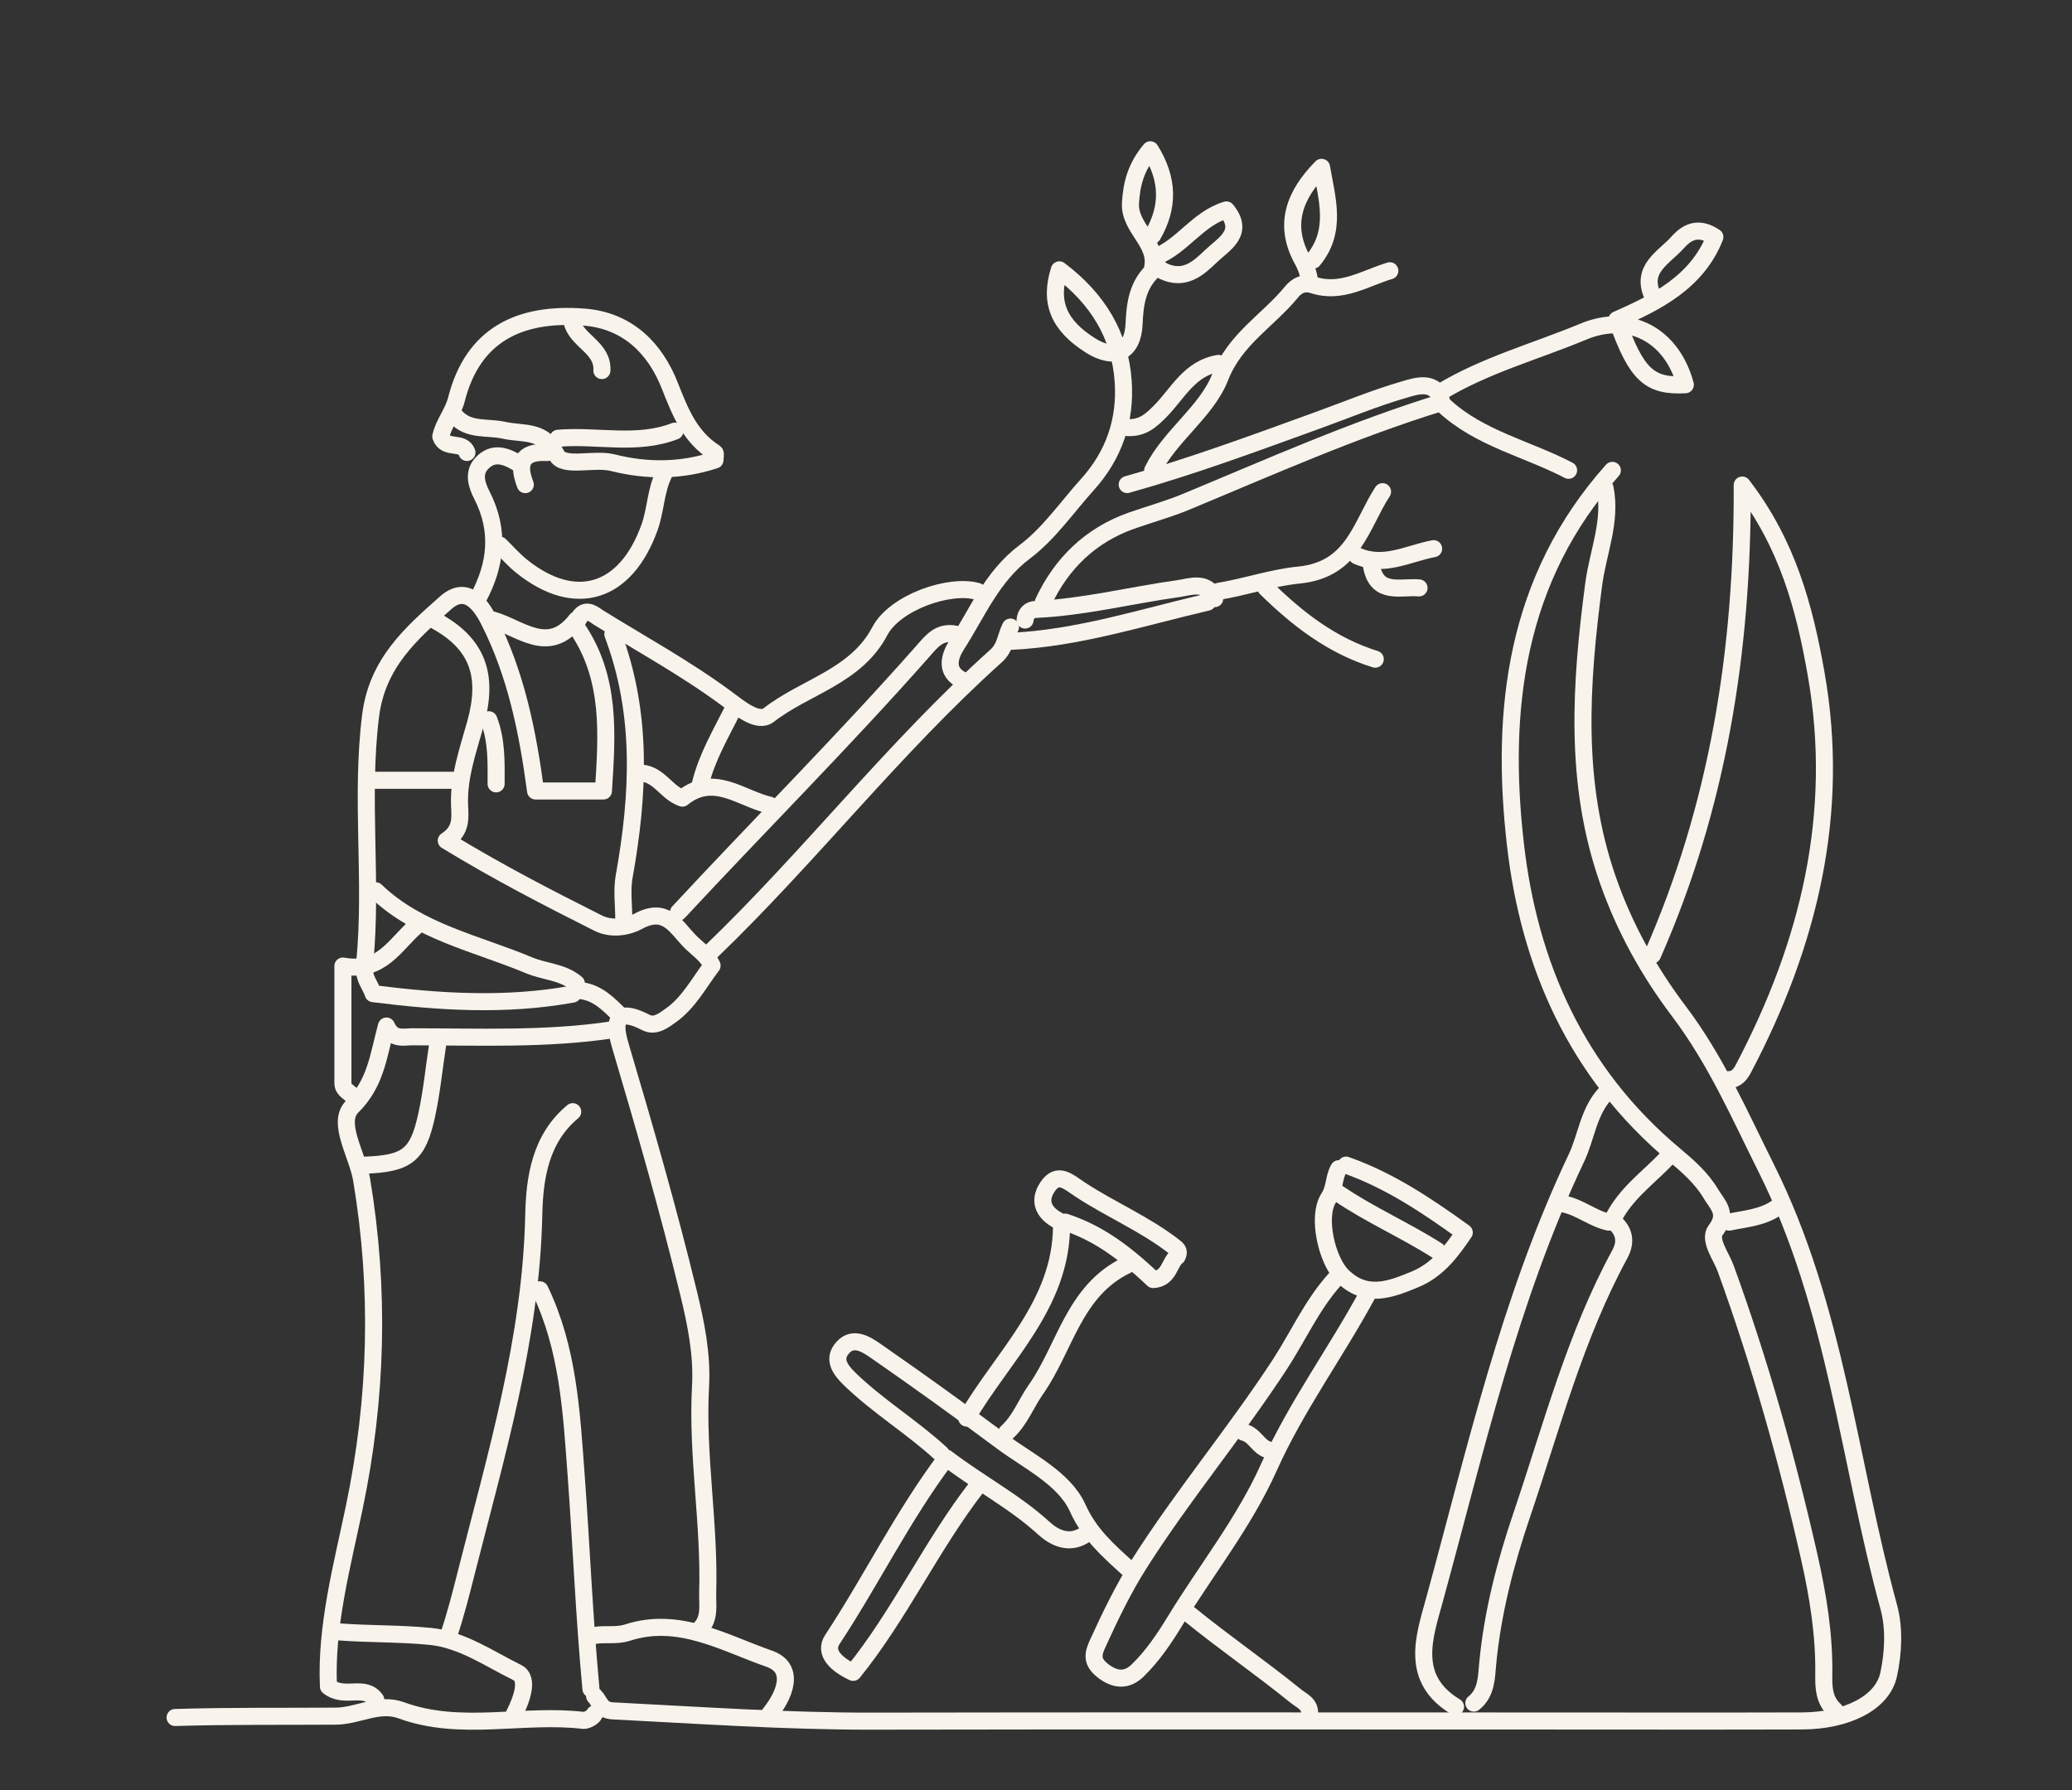 <svg width="243" height="210" viewBox="0 0 243 210" fill="none" xmlns="http://www.w3.org/2000/svg">
<rect x="0" y="0" width="243" height="210" fill="#333333" stroke="none"/>
<path d="M188.239 57.252C189.018 61.143 187.401 64.782 186.905 68.53C185.373 80.218 184.56 91.772 188.582 103.251C190.541 108.865 193.39 113.969 196.898 118.612C201.228 124.343 204 130.727 207.149 137.035C215.295 153.333 216.818 171.33 221.515 188.506C222.191 190.975 222.046 193.861 221.498 196.404C220.779 199.776 216.518 201.834 211.342 201.851C201.356 201.884 191.38 201.859 181.394 201.859C155.015 201.859 128.627 201.826 102.248 201.876C92.1 201.893 81.995 201.182 71.873 200.671C70.419 200.596 70.376 199.592 69.734 198.939" stroke="#F8F4EC" stroke-width="2" stroke-linecap="round" stroke-linejoin="round"/>
<path d="M189.095 55.169C177.724 67.903 175.918 83.264 177.724 99.035C179.332 113.132 184.894 125.849 196.351 135.437C197.951 136.776 199.559 138.182 200.646 140.014C201.433 141.336 202.708 142.331 201.211 144.289C200.364 145.402 201.835 147.293 202.383 148.774C206.404 159.851 209.596 171.163 212.189 182.633C213.215 187.168 213.96 191.753 213.891 196.421C213.866 197.986 213.926 199.45 215.192 200.604" stroke="#F8F4EC" stroke-width="2" stroke-linecap="round" stroke-linejoin="round"/>
<path d="M193.801 112.003C201.442 94.659 204.411 76.437 204.325 56.892C209.699 63.87 211.641 71.4 212.984 78.997C215.893 95.395 212.146 110.756 204.454 125.356C204.171 125.891 203.684 126.644 202.785 126.628" stroke="#F8F4EC" stroke-width="2" stroke-linecap="round" stroke-linejoin="round"/>
<path d="M50.91 72.713C56.147 75.5 57.302 79.323 55.762 84.87C54.906 87.949 53.768 91.112 53.896 94.441C53.956 95.889 54.187 97.395 52.339 98.6C58.457 102.331 64.284 105.326 70.145 108.271C71.822 109.116 73.764 108.656 74.782 108.096C78.076 106.272 79.232 108.673 80.849 110.346C81.747 111.275 82.928 111.986 83.51 113.258C81.961 115.291 80.797 117.583 78.693 119.081C77.88 119.658 76.853 120.503 75.741 119.926C71.308 117.633 72.318 121.164 72.814 122.854C75.655 132.434 78.419 142.039 80.772 151.735C81.627 155.249 82.363 158.872 82.158 162.587C81.713 170.686 83.245 178.726 82.996 186.825C82.954 188.264 83.305 189.786 82.141 191.008" stroke="#F8F4EC" stroke-width="2" stroke-linecap="round" stroke-linejoin="round"/>
<path d="M67.167 130.392C63.325 133.588 62.692 138.24 62.598 142.516C62.29 157.031 58.14 170.803 54.624 184.691C54.025 187.051 53.409 189.485 52.613 191.828" stroke="#F8F4EC" stroke-width="2" stroke-linecap="round" stroke-linejoin="round"/>
<path d="M188.239 128.301C186.271 130.451 186.057 133.354 184.868 135.847C177.013 152.405 173.026 170.175 168.226 187.67C167.054 191.953 165.248 196.898 170.699 200.186" stroke="#F8F4EC" stroke-width="2" stroke-linecap="round" stroke-linejoin="round"/>
<path d="M195.512 135.822C193.33 138.157 190.584 139.997 189.069 143.168C190.344 144.13 190.883 145.427 189.968 147.109C184.714 156.772 181.976 167.347 178.485 177.638C176.56 183.302 175.037 189.134 174.472 195.158C174.327 196.697 174.352 198.563 172.847 199.759" stroke="#F8F4EC" stroke-width="2" stroke-linecap="round" stroke-linejoin="round"/>
<path d="M71.873 120.779C64.061 121.959 56.198 121.608 48.343 121.608C47.282 121.608 46.067 122.009 45.323 120.344C44.347 123.908 44.091 127.029 41.31 129.79C39.428 131.664 41.917 135.421 42.405 138.332C44.561 151.217 44.228 164.001 41.55 176.802C40.086 183.813 38.195 190.816 38.52 197.81C40.437 199.324 42.722 197.5 44.065 199.358" stroke="#F8F4EC" stroke-width="2" stroke-linecap="round" stroke-linejoin="round"/>
<path d="M132.195 56.834C139.751 54.717 147.092 51.998 154.45 49.329C157.881 48.091 161.261 46.677 164.752 45.673C165.984 45.321 168.491 44.41 169.09 47.204C158.711 50.392 148.932 54.776 139.032 58.884C136.97 59.737 134.762 60.339 132.657 61.084C127.9 62.774 124.478 66.087 122.364 70.622" stroke="#F8F4EC" stroke-width="2" stroke-linecap="round" stroke-linejoin="round"/>
<path d="M42.782 112.839C43.706 103.243 42.26 93.63 43.458 83.983C44.228 77.775 48.198 74.311 52.262 70.706C54.615 68.622 56.266 70.697 57.31 72.73C60.528 79.047 61.888 85.866 62.812 92.776H70.769C71.189 86.133 71.711 79.499 67.595 73.558C67.484 73.4 67.595 72.998 68.023 72.303" stroke="#F8F4EC" stroke-width="2" stroke-linecap="round" stroke-linejoin="round"/>
<path d="M63.317 151.284C66.645 158.169 67.022 165.624 67.569 173.02C68.186 181.378 68.519 189.745 69.306 198.094" stroke="#F8F4EC" stroke-width="2" stroke-linecap="round" stroke-linejoin="round"/>
<path d="M69.734 201.023C69.477 201.55 68.647 201.809 68.459 201.792C61.349 200.939 54.05 203.165 47.06 200.604C44.407 199.634 42.012 201.274 39.359 201.29C33.096 201.332 26.807 201.257 20.535 201.449" stroke="#F8F4EC" stroke-width="2" stroke-linecap="round" stroke-linejoin="round"/>
<path d="M124.922 143.344C128.439 144.515 131.382 146.431 135.241 150.079C137.149 149.995 137.132 148.029 138.048 147.385C138.33 146.833 138.168 146.582 137.765 146.272C134.343 143.586 130.287 141.896 126.685 139.529C125.265 138.6 124.067 137.395 122.852 139.211C121.637 141.018 122.544 142.499 124.503 143.352" stroke="#F8F4EC" stroke-width="2" stroke-linecap="round" stroke-linejoin="round"/>
<path d="M118.505 73.55C117.932 74.663 117.932 75.935 116.828 76.93C104.832 87.69 95.01 100.44 83.424 111.584" stroke="#F8F4EC" stroke-width="2" stroke-linecap="round" stroke-linejoin="round"/>
<path d="M127.062 180.123C125.239 181.202 123.571 180.29 122.407 179.236C119.01 176.132 114.929 174.016 110.976 171.012C105.859 177.806 102.205 185.344 97.619 192.296C96.601 193.844 98.081 195.233 100.058 196.153C105.568 189.351 109.23 181.236 114.655 174.275" stroke="#F8F4EC" stroke-width="2" stroke-linecap="round" stroke-linejoin="round"/>
<path d="M132.195 183.888C129.937 181.821 127.78 179.964 126.394 176.885C124.811 173.38 120.584 171.397 117.47 169.071C112.618 165.457 107.656 161.884 102.659 158.42C101.564 157.659 100.075 156.73 98.877 158.019C97.628 159.366 98.475 160.604 99.664 161.759C102.984 164.98 106.988 167.389 110.377 170.518" stroke="#F8F4EC" stroke-width="2" stroke-linecap="round" stroke-linejoin="round"/>
<path d="M53.477 48.894C54.983 50.559 57.208 50.04 59.064 50.459C61.417 50.986 63.719 50.308 65.276 53.37C66.072 54.926 69.606 53.696 71.89 54.274C75.869 55.278 79.908 55.261 83.852 53.956C83.852 53.638 83.963 53.186 83.835 53.102C80.883 51.203 79.788 48.35 78.539 45.204C76.879 40.996 73.721 37.583 68.451 37.189C60.913 36.629 55.471 39.256 53.537 46.819C53.118 48.459 51.98 49.747 51.697 51.203C52.254 52.818 54.264 51.655 54.761 53.069" stroke="#F8F4EC" stroke-width="2" stroke-linecap="round" stroke-linejoin="round"/>
<path d="M114.655 69.375C111.395 68.421 104.961 70.655 103.189 74.019C100.374 79.373 94.436 80.528 90.158 83.866C88.858 84.879 86.641 82.988 85.161 81.892C80.378 78.361 75.159 75.516 70.119 72.387C69.82 72.203 68.75 71.208 68.031 72.304" stroke="#F8F4EC" stroke-width="2" stroke-linecap="round" stroke-linejoin="round"/>
<path d="M157.864 136.659C162.947 138.449 167.328 141.394 171.726 144.565C170.168 146.866 168.594 148.949 165.993 150.037C163.067 151.259 160.2 152.38 157.419 149.635C155.657 147.895 154.373 142.741 155.837 140.491C156.59 139.336 156.393 138.123 157.009 137.077" stroke="#F8F4EC" stroke-width="2" stroke-linecap="round" stroke-linejoin="round"/>
<path d="M141.607 70.63C133.958 72.404 126.454 74.864 118.505 75.224" stroke="#F8F4EC" stroke-width="2" stroke-linecap="round" stroke-linejoin="round"/>
<path d="M112.088 74.387C110.188 74.002 109.324 75.14 108.186 76.437C98.954 86.886 89.071 96.767 79.574 106.991" stroke="#F8F4EC" stroke-width="2" stroke-linecap="round" stroke-linejoin="round"/>
<path d="M135.19 27.584C137.081 24.296 137.081 21.084 134.908 17.57C133.196 19.619 132.709 21.602 132.58 23.82C132.409 26.731 135.738 28.379 135.19 31.341C135.738 31.115 136.08 31.642 136.448 31.809C138.912 32.939 140.512 31.5 142.009 30.061C143.515 28.613 146.039 27.325 143.832 24.623C140.461 25.643 138.715 28.831 135.618 30.086" stroke="#F8F4EC" stroke-width="2" stroke-linecap="round" stroke-linejoin="round"/>
<path d="M42.782 113.676C42.662 114.764 43.466 115.592 43.766 116.546C51.483 117.525 59.33 118.035 67.167 116.596" stroke="#F8F4EC" stroke-width="2" stroke-linecap="round" stroke-linejoin="round"/>
<path d="M156.581 150.029C153.869 153.024 152.268 156.697 150.104 160.018C144.876 168.033 138.672 175.421 133.556 183.503C131.733 186.39 130.219 189.527 128.79 192.656C128.217 193.903 127.849 194.907 129.543 196.112C131.228 197.308 132.478 196.848 133.419 195.936C135.147 194.263 136.516 192.238 137.783 190.163C141.453 184.147 145.92 178.559 148.795 172.141C152.02 164.938 156.718 158.596 160.431 151.702" stroke="#F8F4EC" stroke-width="2" stroke-linecap="round" stroke-linejoin="round"/>
<path d="M193.801 34.688C192.381 31.492 195.153 30.237 196.779 28.404C198.139 26.873 199.5 26.723 201.117 27.802C199.003 33.148 194.178 35.499 189.617 37.507C191.936 44.025 193.45 45.338 197.651 45.129C196.103 39.323 191.131 36.629 185.69 38.896C180.111 41.222 174.198 42.812 168.988 45.966" stroke="#F8F4EC" stroke-width="2" stroke-linecap="round" stroke-linejoin="round"/>
<path d="M142.463 70.212C141.573 68.037 139.554 68.848 138.193 69.041C132.623 69.819 127.147 71.216 121.5 71.475C120.721 71.509 120.302 71.969 120.217 72.722" stroke="#F8F4EC" stroke-width="2" stroke-linecap="round" stroke-linejoin="round"/>
<path d="M135.19 31.759C133.385 33.491 133.102 35.658 133 38.026C132.854 41.331 130.715 42.293 127.917 40.536C124.238 38.218 122.997 35.533 124.238 31.651C128.798 35.089 131.348 39.365 131.725 44.719C132.041 49.245 130.681 53.353 127.515 56.851C125.111 59.511 123.057 62.557 120.182 64.724C116.323 67.618 114.612 71.894 112.173 75.692C111.412 76.88 110.702 78.813 112.952 79.825" stroke="#F8F4EC" stroke-width="2" stroke-linecap="round" stroke-linejoin="round"/>
<path d="M51.338 122.453C50.902 125.239 50.645 128.05 50.037 130.811C49.011 135.513 47.753 136.483 42.782 136.667" stroke="#F8F4EC" stroke-width="2" stroke-linecap="round" stroke-linejoin="round"/>
<path d="M44.065 104.481C49.079 109.309 55.89 110.639 62.05 113.224C63.864 113.986 66.004 113.986 67.595 115.349" stroke="#F8F4EC" stroke-width="2" stroke-linecap="round" stroke-linejoin="round"/>
<path d="M77.863 55.579C76.887 57.562 76.913 59.796 76.177 61.854C73.396 69.609 67.467 71.459 61.195 66.43C60.262 65.686 59.475 64.774 58.619 63.937" stroke="#F8F4EC" stroke-width="2" stroke-linecap="round" stroke-linejoin="round"/>
<path d="M71.873 74.387C75.398 83.724 74.919 93.228 73.199 102.816C72.909 104.439 73.157 106.155 73.157 107.828" stroke="#F8F4EC" stroke-width="2" stroke-linecap="round" stroke-linejoin="round"/>
<path d="M48.771 108.656C46.333 110.748 44.741 114.145 40.215 113.308C40.215 118.119 40.215 122.578 40.215 127.046C40.215 127.924 41.122 128.125 41.498 128.719" stroke="#F8F4EC" stroke-width="2" stroke-linecap="round" stroke-linejoin="round"/>
<path d="M124.495 143.762C124.469 153.015 117.607 159.056 113.371 166.327" stroke="#F8F4EC" stroke-width="2" stroke-linecap="round" stroke-linejoin="round"/>
<path d="M132.195 148.364C125.924 151.351 124.957 158.035 121.483 162.98C120.319 164.637 119.635 166.603 118.077 168.008" stroke="#F8F4EC" stroke-width="2" stroke-linecap="round" stroke-linejoin="round"/>
<path d="M139.468 189.318C143.524 192.623 147.845 195.593 151.909 198.889C152.696 199.525 153.646 199.835 153.586 201.023" stroke="#F8F4EC" stroke-width="2" stroke-linecap="round" stroke-linejoin="round"/>
<path d="M69.734 191.828C71.009 191.602 72.25 191.92 73.61 191.485C79.625 189.536 84.93 192.715 90.192 194.547C93.332 195.635 92.066 198.797 90.269 201.023" stroke="#F8F4EC" stroke-width="2" stroke-linecap="round" stroke-linejoin="round"/>
<path d="M169.415 47.639C173.557 51.446 179.118 52.634 183.961 55.161" stroke="#F8F4EC" stroke-width="2" stroke-linecap="round" stroke-linejoin="round"/>
<path d="M154.014 30.504C156.846 27.074 155.623 23.334 154.989 19.628C151.832 22.824 150.446 26.338 152.748 30.496C153.193 31.308 153.475 32.119 153.586 33.014" stroke="#F8F4EC" stroke-width="2" stroke-linecap="round" stroke-linejoin="round"/>
<path d="M79.146 50.567C74.68 52.299 70.008 51.011 65.456 51.404" stroke="#F8F4EC" stroke-width="2" stroke-linecap="round" stroke-linejoin="round"/>
<path d="M39.787 191.41C43.346 191.677 46.949 191.585 50.474 191.937C54.179 192.305 57.387 194.564 60.664 196.178C62.093 196.881 61.152 199.4 60.331 201.014" stroke="#F8F4EC" stroke-width="2" stroke-linecap="round" stroke-linejoin="round"/>
<path d="M148.452 68.957C152.149 72.588 156.187 75.734 161.287 77.315" stroke="#F8F4EC" stroke-width="2" stroke-linecap="round" stroke-linejoin="round"/>
<path d="M162.998 31.759C160.063 32.638 157.317 34.504 154.014 33.424C152.919 33.065 152.114 33.449 151.447 34.269C148.718 37.599 144.85 39.758 143.105 44.217C141.513 48.292 137.235 51.069 135.19 55.161" stroke="#F8F4EC" stroke-width="2" stroke-linecap="round" stroke-linejoin="round"/>
<path d="M157.009 140.006C160.697 142.507 164.812 144.298 168.56 146.69" stroke="#F8F4EC" stroke-width="2" stroke-linecap="round" stroke-linejoin="round"/>
<path d="M142.891 42.627C139.554 43.171 138.142 46.108 136.148 48.158C134.916 49.421 133.932 50.249 132.195 50.149" stroke="#F8F4EC" stroke-width="2" stroke-linecap="round" stroke-linejoin="round"/>
<path d="M67.595 72.713C64.318 76.939 61.032 73.634 57.755 72.713" stroke="#F8F4EC" stroke-width="2" stroke-linecap="round" stroke-linejoin="round"/>
<path d="M162.143 57.67C159.593 61.586 158.754 66.823 152.32 67.451C149.222 67.752 146.065 68.84 142.891 69.367" stroke="#F8F4EC" stroke-width="2" stroke-linecap="round" stroke-linejoin="round"/>
<path d="M53.049 91.522H43.637" stroke="#F8F4EC" stroke-width="2" stroke-linecap="round" stroke-linejoin="round"/>
<path d="M85.991 83.163C84.562 86.025 82.911 88.794 82.141 91.94" stroke="#F8F4EC" stroke-width="2" stroke-linecap="round" stroke-linejoin="round"/>
<path d="M60.75 54.332C59.321 53.462 57.832 52.918 56.497 54.349C55.419 55.512 55.941 56.951 56.514 58.072C58.645 62.239 58.2 66.238 56.044 70.212" stroke="#F8F4EC" stroke-width="2" stroke-linecap="round" stroke-linejoin="round"/>
<path d="M75.296 90.685C77.366 90.894 78.188 93.011 80.027 93.613C83.707 90.635 86.89 93.672 90.269 94.441" stroke="#F8F4EC" stroke-width="2" stroke-linecap="round" stroke-linejoin="round"/>
<path d="M57.327 84.418C58.269 86.853 58.192 89.405 58.183 91.94" stroke="#F8F4EC" stroke-width="2" stroke-linecap="round" stroke-linejoin="round"/>
<path d="M168.132 64.355C165.163 64.907 162.305 66.606 159.148 65.192" stroke="#F8F4EC" stroke-width="2" stroke-linecap="round" stroke-linejoin="round"/>
<path d="M160.859 66.447C161.501 69.852 164.265 68.765 166.421 68.957" stroke="#F8F4EC" stroke-width="2" stroke-linecap="round" stroke-linejoin="round"/>
<path d="M208.347 141.671C206.678 142.817 204.693 142.951 202.785 143.344" stroke="#F8F4EC" stroke-width="2" stroke-linecap="round" stroke-linejoin="round"/>
<path d="M67.167 38.034C67.903 40.084 70.744 40.879 70.59 43.464" stroke="#F8F4EC" stroke-width="2" stroke-linecap="round" stroke-linejoin="round"/>
<path d="M183.533 141.252C185.365 141.662 186.828 142.951 188.667 143.344" stroke="#F8F4EC" stroke-width="2" stroke-linecap="round" stroke-linejoin="round"/>
<path d="M72.729 119.106C71.385 117.792 70.085 116.395 68.023 116.178" stroke="#F8F4EC" stroke-width="2" stroke-linecap="round" stroke-linejoin="round"/>
<path d="M145.885 168C147.178 168.301 147.58 169.807 148.88 170.092" stroke="#F8F4EC" stroke-width="2" stroke-linecap="round" stroke-linejoin="round"/>
<path d="M64.172 53.077C61.135 52.91 60.664 54.416 61.605 56.842" stroke="#F8F4EC" stroke-width="2" stroke-linecap="round" stroke-linejoin="round"/>
</svg>
